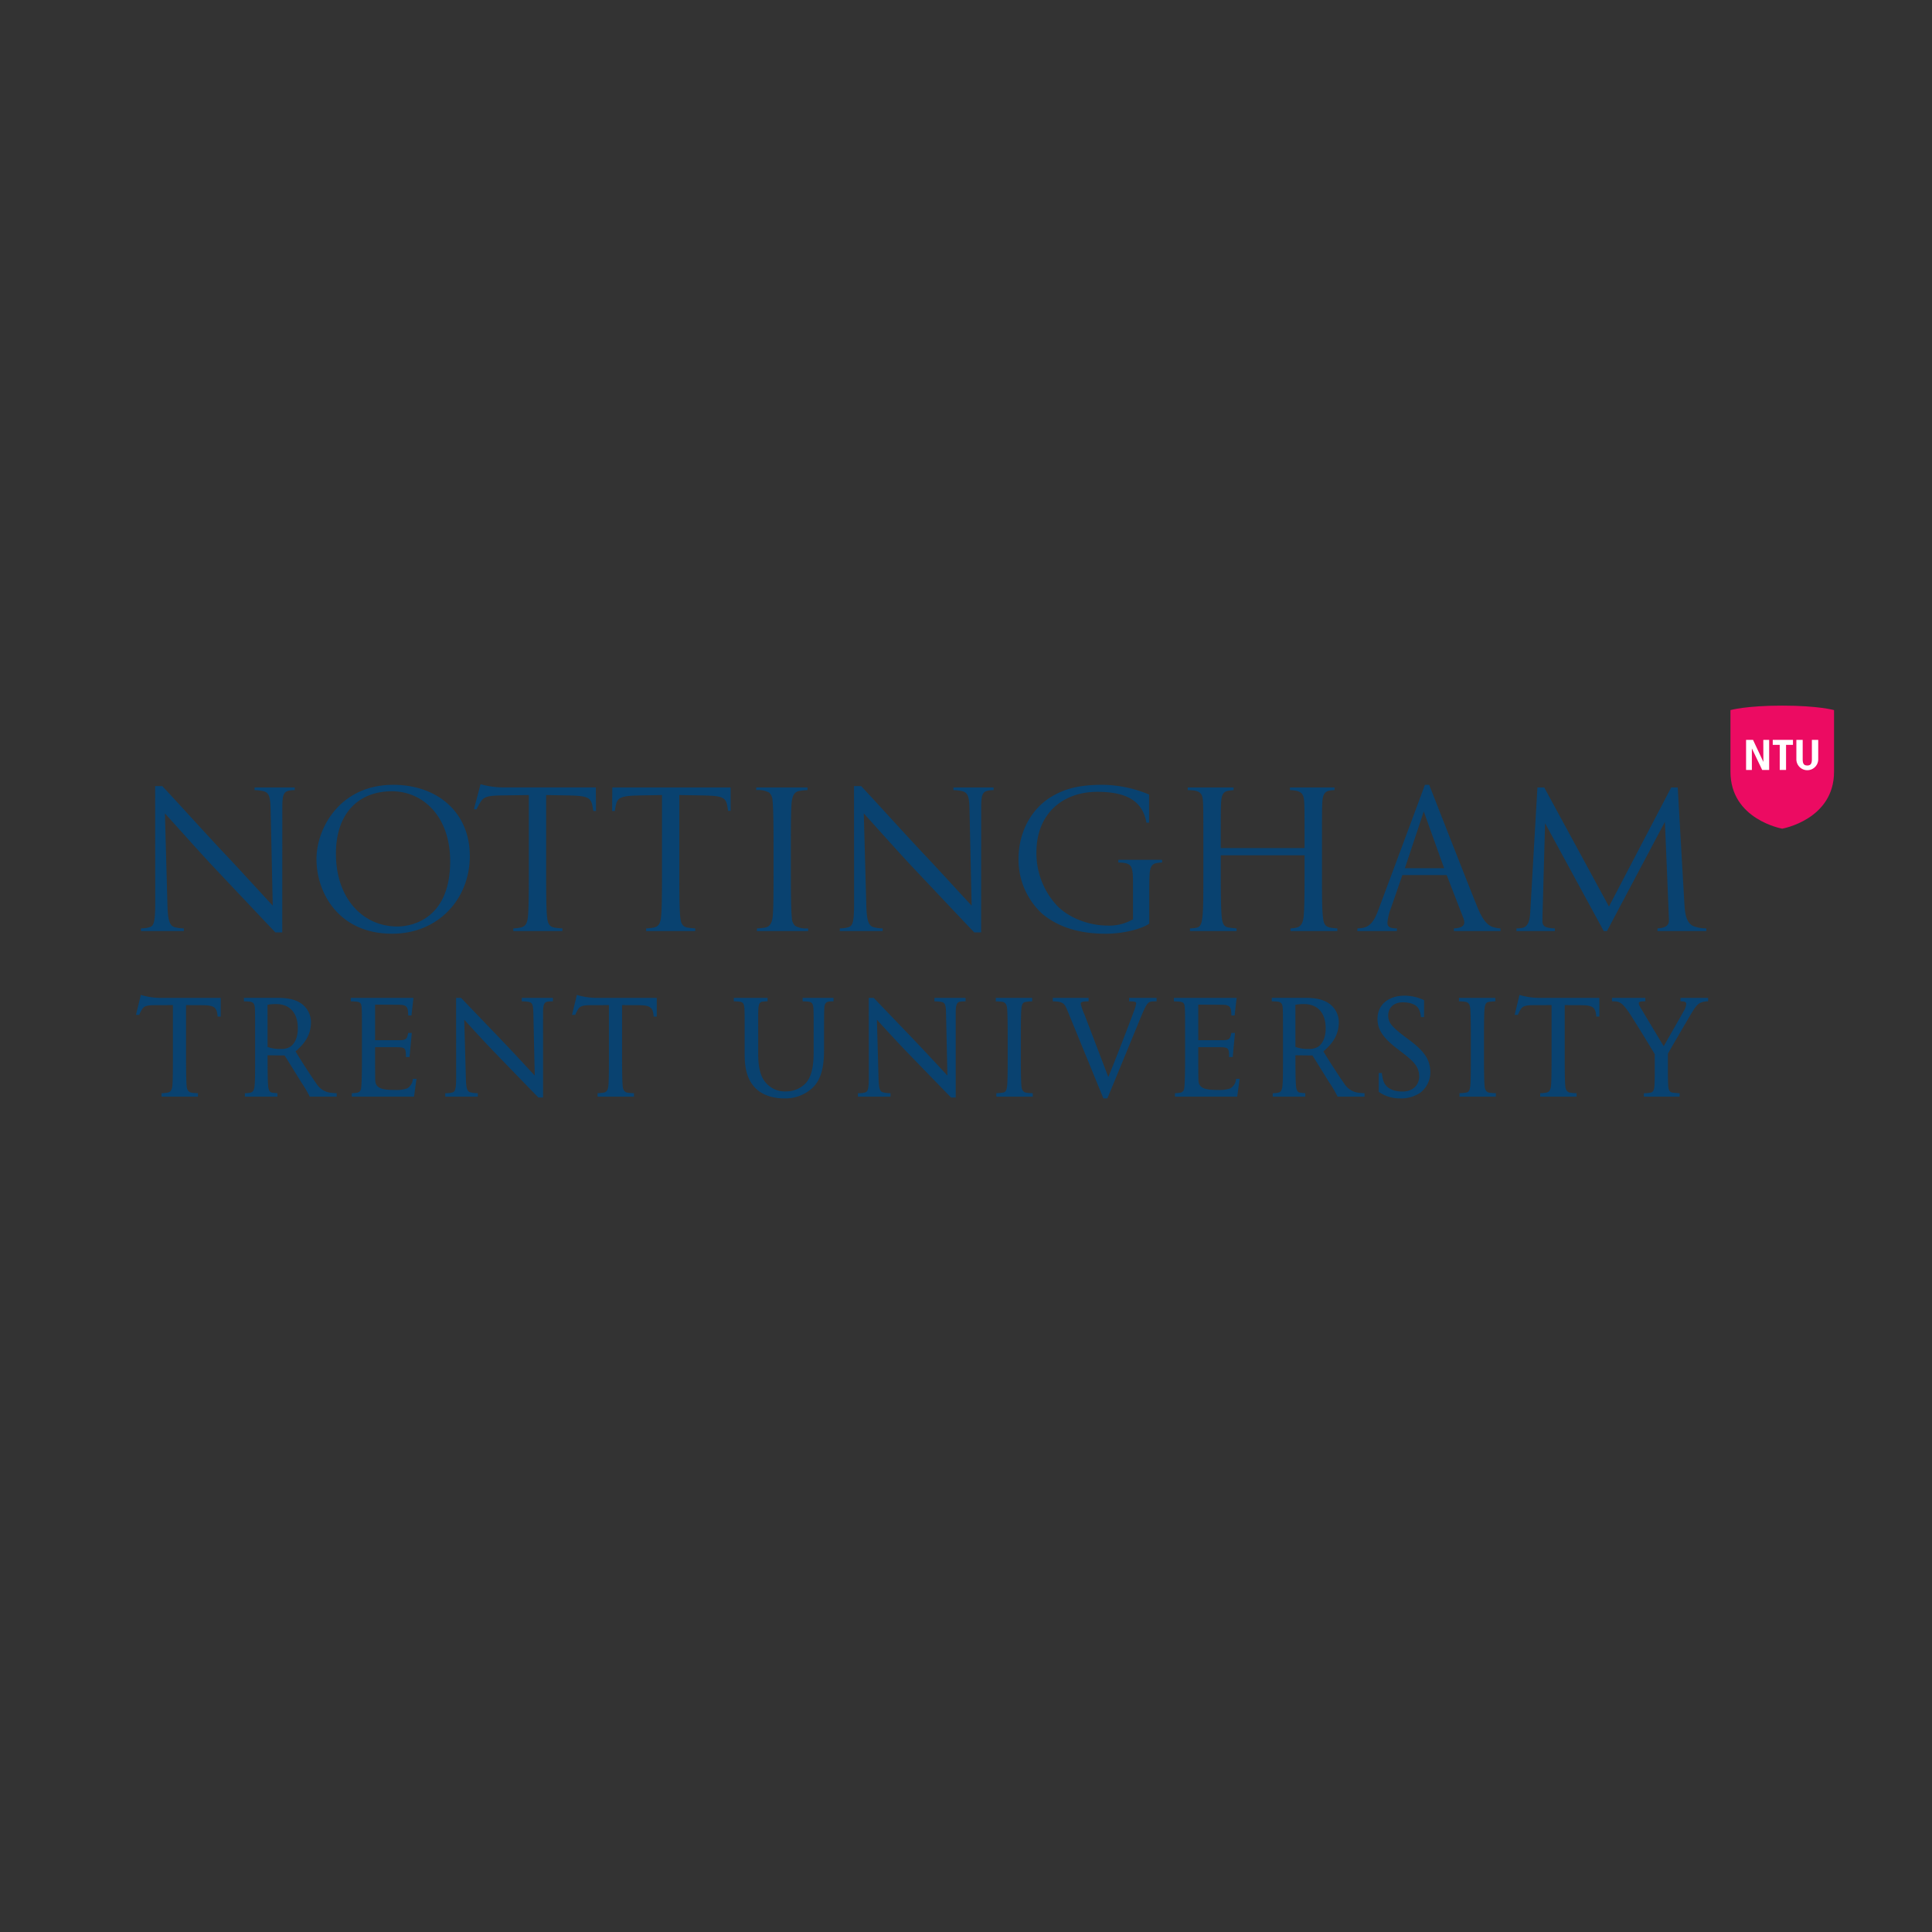 <svg height="512" viewBox="0 0 512 512" width="512" xmlns="http://www.w3.org/2000/svg"><rect x="0" y="0" width="512" height="512" fill="#333333" stroke="none"/><g fill="#094270"><path d="m83.869 227.664c0 9.06 5.988 19.785 20.038 19.785 12.359 0 20.602-9.318 20.602-20.591 0-11.728-8.756-18.877-20.295-18.877-14.152 0-20.345 11.528-20.345 19.683zm5.154-1.412c0-11.025 6.269-16.561 14.834-16.561 8.101 0 15.447 6.493 15.447 18.574 0 14.651-9.396 17.266-14.013 17.266-9.23 0-16.268-7.551-16.268-19.28" fill-rule="evenodd"/><path d="m133.738 208.684h24.163l.05 6.237h-.714c-.091-.545-.224-1.357-.314-1.726-.487-1.936-1.606-2.301-6.312-2.397l-5.878-.103v21.449c0 5.174.043 9.15.256 10.923.155 1.46.468 2.524 2 2.767a16.988 16.988 0 0 0 2.047.204v.703h-13.004v-.703a10.726 10.726 0 0 0 2.033-.251c1.157-.278 1.63-1.057 1.822-2.719.214-1.89.256-5.865.256-10.923v-21.449l-7.484.103c-3.58.056-4.47.492-5.23 1.611a19.868 19.868 0 0 0 -1.136 2.061s-.691-.011-.7 0l1.757-6.644a23.507 23.507 0 0 0 6.387.857"/><path d="m382.707 230.08-5.394-15.037-5.002 15.037zm-14.148 10.73a12.896 12.896 0 0 0 -.871 3.751c0 1.105.725 1.477 2.507 1.477v.703h-10.477v-.703a9.693 9.693 0 0 0 1.215-.103c2.178-.292 3.28-1.94 4.324-4.733 1.087-2.911 10.572-28.316 12.361-33.216h1.141c1.394 3.585 9.806 25.094 12.666 32.164 1.306 3.22 2.531 5.07 4.412 5.587a8.574 8.574 0 0 0 1.812.303v.703h-12.348v-.703c2.085-.103 2.745-.716 2.745-1.641a3.694 3.694 0 0 0 -.283-1.212l-4.379-11.291h-11.742c-.489 1.413-2.349 6.833-3.083 8.916"/><path d="m323.515 224.739v-1.367c0-7.9.002-9.317.108-10.938.117-1.84.623-2.678 1.939-2.882.345-.056.995-.125 1.351-.154v-.708h-12.159v.702a11.585 11.585 0 0 1 1.963.147c1.581.337 1.981 1.163 2.084 2.887.087 1.387.102 2.812.102 10.947v8.675c0 4.86-.003 8.879-.257 11.001-.22 1.865-.532 2.597-1.62 2.821a9.938 9.938 0 0 1 -1.672.168v.711h12.348v-.711c-.361-.019-1.212-.103-1.917-.204-1.266-.164-1.789-.733-2.01-2.785-.179-1.694-.259-5.705-.259-11.001v-5.383h22.207v5.452c0 3.06-.024 9.002-.259 10.932-.225 1.616-.709 2.534-1.961 2.802a7.529 7.529 0 0 1 -1.513.187v.711h12.417v-.711a17.08 17.08 0 0 1 -1.858-.204c-1.354-.248-1.771-1.025-1.954-2.785-.258-2.123-.258-6.043-.258-10.904v-8.772c0-8.005.008-9.428.102-10.947.122-2.06.836-2.714 1.873-2.9a9.578 9.578 0 0 1 1.347-.133v-.702h-11.806v.702a10.828 10.828 0 0 1 1.549.147c1.655.327 2.11 1.116 2.215 2.887.106 1.623.106 3.046.106 10.947v1.367h-22.207"/><path d="m452.197 246.038v.703h-12.952v-.703c2.699-.147 3.088-1.178 3.041-2.371-.064-1.784-1.067-25.87-1.067-25.87l-15.352 28.94-.857.003-15.548-28.573c-.056 2.187-.616 22.169-.662 23.648-.029.927-.033 1.643-.033 2.413a1.511 1.511 0 0 0 1.281 1.558 8.71 8.71 0 0 0 2.009.251v.703h-10.179v-.703a7.688 7.688 0 0 0 1.603-.151c1.348-.301 1.914-1.63 2.052-4.177.075-1.397 1.561-27.241 1.908-33.024h1.796l17.153 31.559 16.497-31.559h1.734s1.652 29.196 1.81 31.559c.215 3.28 1.052 4.817 2.767 5.341a9.714 9.714 0 0 0 2.999.452"/><path d="m78.103 208.687v.706a8.608 8.608 0 0 0 -1.552.142c-1.409.337-1.735 1.219-1.735 4.486l-.019 33.076h-1.819c-3.736-3.915-12.41-13.134-15.94-16.867-3.617-3.832-9.396-10.326-13.332-14.67l.67 24.337c.114 4.583.776 5.481 1.999 5.839a9.891 9.891 0 0 0 2.337.303v.703h-11.356v-.703a8.495 8.495 0 0 0 2.225-.303c1.129-.333 1.557-1.131 1.557-6.394l-.021-31.017h1.891c5.107 5.445 11.152 12.23 16.984 18.396 3.598 3.804 8.338 9.054 12.289 13.276l-.565-25.574c-.058-3.531-.549-4.427-1.996-4.778a11.214 11.214 0 0 0 -2.259-.252v-.706h10.644"/><path d="m263.314 208.687v.706a8.606 8.606 0 0 0 -1.553.142c-1.407.337-1.735 1.219-1.735 4.486l-.016 33.076h-1.821c-3.738-3.915-12.416-13.134-15.946-16.867-3.617-3.832-9.396-10.326-13.331-14.67l.668 24.337c.114 4.583.776 5.481 2.001 5.839a9.871 9.871 0 0 0 2.335.303v.703h-11.356v-.703a8.511 8.511 0 0 0 2.227-.303c1.128-.333 1.556-1.131 1.556-6.394l-.021-31.017h1.89c5.108 5.445 11.152 12.23 16.983 18.396 3.599 3.804 8.346 9.054 12.297 13.276l-.566-25.574c-.058-3.531-.548-4.427-1.998-4.778a11.198 11.198 0 0 0 -2.261-.252v-.706h10.646"/><path d="m209.586 232.144c0 5.485.087 9.611.258 11.009a3.073 3.073 0 0 0 .892 2.223 6.034 6.034 0 0 0 3.43.661v.703h-13.576v-.703a13.944 13.944 0 0 0 2.279-.239c1.014-.236 1.616-.931 1.87-2.665.208-1.418.256-5.552.256-10.989v-8.861c0-5.485-.088-9.615-.258-11.011a3.081 3.081 0 0 0 -.892-2.226 6.06 6.06 0 0 0 -3.431-.656v-.704h13.577v.704a14.165 14.165 0 0 0 -2.279.238c-1.015.238-1.618.928-1.872 2.664-.209 1.418-.256 5.554-.256 10.992v8.861" fill-rule="evenodd"/><path d="m300.26 233.905c0-4.063-.403-4.843-2.151-5.186a11.929 11.929 0 0 0 -1.743-.151v-.704h11.598v.704c-.353.021-.803.061-1.411.151-1.307.198-1.775 1.103-1.883 2.87-.095 1.585-.102 2.971-.102 5.238v7.939c-2.043 1.456-6.983 2.685-11.535 2.685-3.9 0-11.252-.504-16.943-5.388a19.517 19.517 0 0 1 -6.173-14.349c0-7.538 3.649-13.527 8.706-16.561 3.618-2.171 7.381-3.171 13.638-3.171a32.782 32.782 0 0 1 12.259 2.581v7.454h-.7c-1.026-5.834-5.391-8.174-13.028-8.174-8.931 0-16.131 5.536-16.131 16.108a20.428 20.428 0 0 0 5.363 13.946c3.163 3.373 8.649 5.386 13.364 5.386a12.528 12.528 0 0 0 6.872-1.663v-9.714" fill-rule="evenodd"/><path d="m255.884 265.363a9.813 9.813 0 0 0 -1.509.097c-.622.142-1.099.552-1.099 2.75l.002 22.647h-1.23c-2.292-2.336-7.89-8.122-11.151-11.488-3.101-3.195-6.506-6.941-8.503-9.134l.43 15.598c.07 2.873.439 3.41 1.139 3.633a7.687 7.687 0 0 0 2.024.242v.912h-8.631v-.912a5.696 5.696 0 0 0 2.01-.237c.58-.238.88-.739.88-4.008l-.016-21.012h1.32c2.598 2.738 7.895 8.207 11.737 12.255 2.508 2.639 5.634 6.008 7.787 8.335l-.366-16.555c-.035-2.248-.322-2.743-1.15-2.959a10.137 10.137 0 0 0 -1.925-.164v-.916h8.25v.916zm167.967-.916v4.958h-.828c-.144-2.597-1.056-3.023-4.298-3.023-2.728 0-4.061-.021-4.061-.021v14.244c0 3.9.056 6.339.17 7.346.11.964.53 1.477 1.263 1.618a11.953 11.953 0 0 0 1.718.138v.912h-9.646v-.912a9.637 9.637 0 0 0 1.72-.175c.734-.194.985-.715 1.115-1.586.131-.864.175-3.489.175-7.341v-14.244s-2.961.021-4.832.021c-2.217 0-2.803.316-3.296 1.018a10.089 10.089 0 0 0 -.805 1.554h-.85l1.287-5.296a17.933 17.933 0 0 0 5.016.79zm28.821.905a5.137 5.137 0 0 0 -2.03.391c-.765.396-1.279.901-2.566 3.079-.914 1.542-4.675 7.959-6.062 10.409v5.35c0 .543.027 2.55.104 3.392.112 1.246.623 1.518 1.173 1.588.653.081 1.437.143 1.828.158v.903h-9.487v-.903a8.695 8.695 0 0 0 1.901-.179c.581-.174.803-.658.891-1.566.09-.924.107-2.849.107-3.392v-5.212c-1.514-2.548-5.826-9.576-6.844-11.058-1.935-2.82-2.615-2.959-4.502-2.959v-.905h8.841v.905c-1.373 0-1.735.139-1.735.515 0 .371.222.736.695 1.548.562.963 4.673 7.794 5.917 9.845 1.272-2.244 4.598-8.023 5.279-9.277a4.233 4.233 0 0 0 .693-1.961c0-.468-.406-.671-1.536-.671v-.905h7.332v.905zm-76.321 24.255a9.071 9.071 0 0 1 -5.3 1.482 9.648 9.648 0 0 1 -5.676-1.749v-4.981h.842a8.79 8.79 0 0 0 .299 1.778c.535 1.917 2.156 3.129 5.181 3.129 3.151 0 4.525-2.203 4.399-4.237-.14-2.22-1.135-3.5-4.251-5.904l-1.637-1.259c-3.905-2.992-5.075-5.168-5.153-7.593-.133-4.05 2.997-6.404 7.12-6.404a11.941 11.941 0 0 1 5.218 1.192v4.49h-.825a5.648 5.648 0 0 0 -.647-2.273c-.722-1.168-2.308-1.652-4.202-1.652-2.176 0-3.91 1.301-3.832 3.66.06 1.789 1.032 2.862 4.466 5.494l1.012.747c4.327 3.194 5.504 5.373 5.681 8.204a6.847 6.847 0 0 1 -2.695 5.877zm-69.845-24.244c-1.415 0-1.679.075-2.029.291-.451.274-.923 1.01-1.773 3.017-.95 2.25-8.007 19.494-9.25 22.418h-1.04l-9.48-23.152c-.726-1.822-1.1-2.135-2.212-2.431a10.067 10.067 0 0 0 -1.723-.142v-.916h9.488v.916c-1.647 0-2.088.164-2.088.652a15.423 15.423 0 0 0 1.018 2.897l6.295 16.511c2.053-4.963 5.779-14.651 6.758-17.376a10.442 10.442 0 0 0 .634-2.12c0-.411-.309-.565-1.879-.565v-.916h7.28zm-106.063 23.233c-1.766-1.667-3.103-4.126-3.103-9.151v-4.995c0-5.285.008-6.266-.071-7.326-.083-1.15-.435-1.575-1.265-1.676a12.32 12.32 0 0 0 -1.54-.097v-.905h8.954v.905a11.197 11.197 0 0 0 -1.382.102c-.666.095-.95.608-1.039 1.67-.095 1.113-.067 2.041-.067 7.326v4.795c0 4.848 1.092 6.867 2.505 8.19a6.561 6.561 0 0 0 5.032 1.793 7.036 7.036 0 0 0 5.213-2.345c1.525-1.852 1.945-4.648 1.945-8.148v-4.276c0-5.291.003-6.367-.07-7.323-.079-1.049-.364-1.563-1.266-1.683a13.764 13.764 0 0 0 -1.584-.091v-.916h8.189v.916a8.432 8.432 0 0 0 -1.386.091c-.695.164-1.01.69-1.056 1.683-.052 1.08-.072 2.032-.072 7.323v3.664c0 3.663-.403 7.868-3.28 10.372a10.56 10.56 0 0 1 -7.324 2.593c-1.186 0-4.788-.134-7.334-2.492zm123.289-22.325c2.067 0 2.592.393 2.592 2.834h.866l.529-4.658h-16.63v.916c.46 0 1.312.055 1.588.091.95.132 1.239.418 1.314 1.683.069 1.085.069 2.032.069 7.323v6.146c0 3.246-.046 5.912-.171 7.341-.073.833-.189 1.361-.984 1.607a8.621 8.621 0 0 1 -1.522.153v.912h16.493l.641-4.717h-.95a3.096 3.096 0 0 1 -1.524 2.533 8.769 8.769 0 0 1 -3.213.418c-3.317 0-5.141-.391-5.232-2.518-.037-.707-.047-4.646-.047-5.799v-3.012h5.771c2.304 0 2.393.349 2.393 2.604h.968l.601-6.396h-.965c-.27 1.528-.472 1.935-2.408 1.935h-6.358v-9.432c.775.005 5.721.033 6.18.033zm69.543 14.335c0 3.9.059 6.339.168 7.346.094.814.415 1.468 1.221 1.618a12.528 12.528 0 0 0 1.763.138v.912h-9.65v-.912a12.446 12.446 0 0 0 1.835-.175c.673-.169.857-.587 1.007-1.586.13-.864.168-3.489.168-7.341v-6.146c0-3.9-.061-6.34-.168-7.341-.091-.817-.418-1.466-1.219-1.623a13.131 13.131 0 0 0 -1.763-.133v-.916h9.647v.916a12.292 12.292 0 0 0 -1.833.172c-.673.168-.857.583-1.007 1.584-.126.87-.168 3.494-.168 7.341v6.146zm-122.742 0c0 3.9.058 6.339.171 7.346.09.814.415 1.468 1.216 1.618a12.599 12.599 0 0 0 1.765.138v.912h-9.649v-.912a12.548 12.548 0 0 0 1.835-.175c.669-.169.855-.587 1.006-1.586.131-.864.171-3.489.171-7.341v-6.146c0-3.9-.06-6.34-.171-7.341-.092-.817-.415-1.466-1.218-1.623a13.129 13.129 0 0 0 -1.764-.133v-.916h9.648v.916a12.291 12.291 0 0 0 -1.835.172c-.673.168-.854.583-1.004 1.584-.129.87-.171 3.494-.171 7.341v6.146zm72.772-3.16a9.277 9.277 0 0 0 3.591.53 4.25 4.25 0 0 0 2.437-.597c1.101-.74 1.987-2.334 1.987-4.863 0-4.132-2.191-6.424-5.706-6.424a11.364 11.364 0 0 0 -2.322.19l.013 11.164zm-.008 2.217.008.806c0 3.61.04 6.426.172 7.495.121 1.133.497 1.545 1.149 1.618.431.05.932.097 1.29.137v.903h-8.629v-.903a6.932 6.932 0 0 0 1.383-.133c.663-.15 1.007-.452 1.164-1.627.172-1.317.17-3.772.17-7.352v-6.147c0-5.537.002-6.308-.067-7.323-.074-1.024-.383-1.557-1.267-1.683a12.26 12.26 0 0 0 -1.636-.091v-.927h8.753c2.188 0 4.591.199 6.505 1.55a6.097 6.097 0 0 1 2.51 4.806c0 3.132-1.288 5.453-4.09 7.836 1.243 2.084 3.906 6.217 5.58 8.619a5.131 5.131 0 0 0 3.944 2.359 10.254 10.254 0 0 0 1.389.102v.912h-7.15a32.281 32.281 0 0 0 -2.291-3.885c-1.414-2.308-3.674-5.934-4.374-7.027l-4.513-.046"/><path d="m58.493 264.447v4.958h-.827c-.146-2.597-1.057-3.023-4.298-3.023-2.731 0-4.064-.021-4.064-.021v14.244c0 3.9.06 6.339.173 7.346.108.964.529 1.477 1.261 1.618a11.974 11.974 0 0 0 1.721.138v.912h-9.65v-.912a9.677 9.677 0 0 0 1.723-.175c.737-.194.988-.715 1.116-1.586.129-.864.173-3.489.173-7.341v-14.244s-2.962.021-4.836.021c-2.211 0-2.797.316-3.294 1.018a9.923 9.923 0 0 0 -.803 1.554h-.851l1.286-5.296a17.915 17.915 0 0 0 5.019.789zm115.555 0v4.958h-.827c-.145-2.597-1.056-3.023-4.297-3.023-2.733 0-4.065-.021-4.065-.021v14.244c0 3.9.062 6.339.172 7.346.11.964.528 1.477 1.26 1.618a12.034 12.034 0 0 0 1.724.138v.912h-9.651v-.912a9.722 9.722 0 0 0 1.724-.175c.735-.194.986-.715 1.116-1.586.127-.864.169-3.489.169-7.341v-14.244s-2.959.021-4.832.021c-2.213 0-2.8.316-3.295 1.018a10.001 10.001 0 0 0 -.804 1.554h-.851l1.289-5.296a17.902 17.902 0 0 0 5.018.789zm-27.524.916a9.73 9.73 0 0 0 -1.504.097c-.627.142-1.104.552-1.104 2.75l.005 22.647h-1.233c-2.291-2.335-7.888-8.122-11.148-11.488-3.103-3.195-6.508-6.941-8.507-9.134l.431 15.598c.071 2.873.437 3.41 1.14 3.633a7.65 7.65 0 0 0 2.022.242v.912h-8.632v-.912a5.703 5.703 0 0 0 2.011-.237c.583-.238.88-.739.88-4.008l-.016-21.012h1.321c2.599 2.737 7.898 8.207 11.739 12.255 2.508 2.639 5.632 6.008 7.785 8.335l-.367-16.555c-.035-2.248-.317-2.743-1.149-2.959a10.111 10.111 0 0 0 -1.924-.164v-.916h8.247v.916zm-40.939.908c2.067 0 2.592.393 2.592 2.835h.864l.528-4.658h-16.616v.916c.458 0 1.309.055 1.585.091.948.132 1.234.418 1.31 1.683.071 1.085.071 2.032.071 7.322v6.146c0 3.246-.047 5.912-.171 7.341-.074.833-.186 1.362-.981 1.607a8.89 8.89 0 0 1 -1.542.153v.912h16.503l.641-4.717h-.952a3.088 3.088 0 0 1 -1.522 2.533 8.793 8.793 0 0 1 -3.215.418c-3.317 0-5.138-.391-5.231-2.518-.037-.707-.047-4.646-.047-5.799v-3.012h5.77c2.306 0 2.394.349 2.394 2.604h.966l.601-6.396h-.965c-.274 1.528-.474 1.935-2.408 1.935h-6.358v-9.432c.771.005 5.718.033 6.179.033zm-34.672 11.175a9.275 9.275 0 0 0 3.591.53 4.229 4.229 0 0 0 2.432-.597c1.106-.74 1.99-2.334 1.99-4.863 0-4.132-2.192-6.424-5.707-6.424a11.395 11.395 0 0 0 -2.324.19l.016 11.164zm-.008 2.217.008.806c0 3.61.042 6.426.171 7.495.119 1.133.497 1.545 1.15 1.618.429.05.928.097 1.289.137v.903h-8.628v-.903a6.966 6.966 0 0 0 1.384-.133c.663-.15 1.007-.452 1.163-1.627.171-1.317.169-3.772.169-7.352v-6.146c0-5.537.002-6.308-.07-7.323-.068-1.024-.378-1.557-1.266-1.683a12.211 12.211 0 0 0 -1.63-.091v-.927h8.749c2.19 0 4.591.199 6.507 1.55a6.093 6.093 0 0 1 2.51 4.806c0 3.132-1.29 5.453-4.091 7.836 1.239 2.084 3.904 6.217 5.577 8.619a5.138 5.138 0 0 0 3.947 2.359 10.18 10.18 0 0 0 1.385.102v.912h-7.148a32.697 32.697 0 0 0 -2.292-3.885c-1.413-2.308-3.674-5.934-4.371-7.027l-4.515-.046"/><path d="m175.435 210.695-5.878.103c-4.706.096-5.825.461-6.312 2.397-.09.369-.225 1.181-.314 1.726h-.715l.052-6.237h31.355v6.185h-.664c-.092-.543-.207-1.341-.298-1.707-.485-1.937-1.621-2.268-6.328-2.364l-6.306-.103v21.449c0 5.174.04 9.15.255 10.923.154 1.46.466 2.543 2 2.767a19.552 19.552 0 0 0 1.961.204v.703h-13.003v-.703a11.649 11.649 0 0 0 2.118-.251c1.158-.278 1.63-1.057 1.822-2.719.214-1.89.256-5.864.256-10.923z"/></g><path d="m472.314 186.997c-9.625 0-13.722 1.186-13.722 1.186v16.351c0 12.664 13.722 15.073 13.722 15.073s13.725-2.409 13.725-15.073v-16.351s-4.124-1.186-13.725-1.186" fill="#ec0b62" fill-rule="evenodd"/><path d="m464.264 204.043v-5.704l2.732 5.704h1.85v-7.971h-1.551v.092l.019 5.751-2.746-5.843h-1.839v7.971h1.534" fill="#fff"/><path d="m473.323 204.043v-6.649h1.833v-1.322h-5.358v1.322h1.849v6.649z" fill="#fff"/><path d="m476.057 201.215a2.896 2.896 0 1 0 5.792 0v-5.143h-1.681v5.143c0 1.358-.49 1.643-1.206 1.643-.765 0-1.23-.285-1.23-1.643v-5.143h-1.674z" fill="#fff"/></svg>